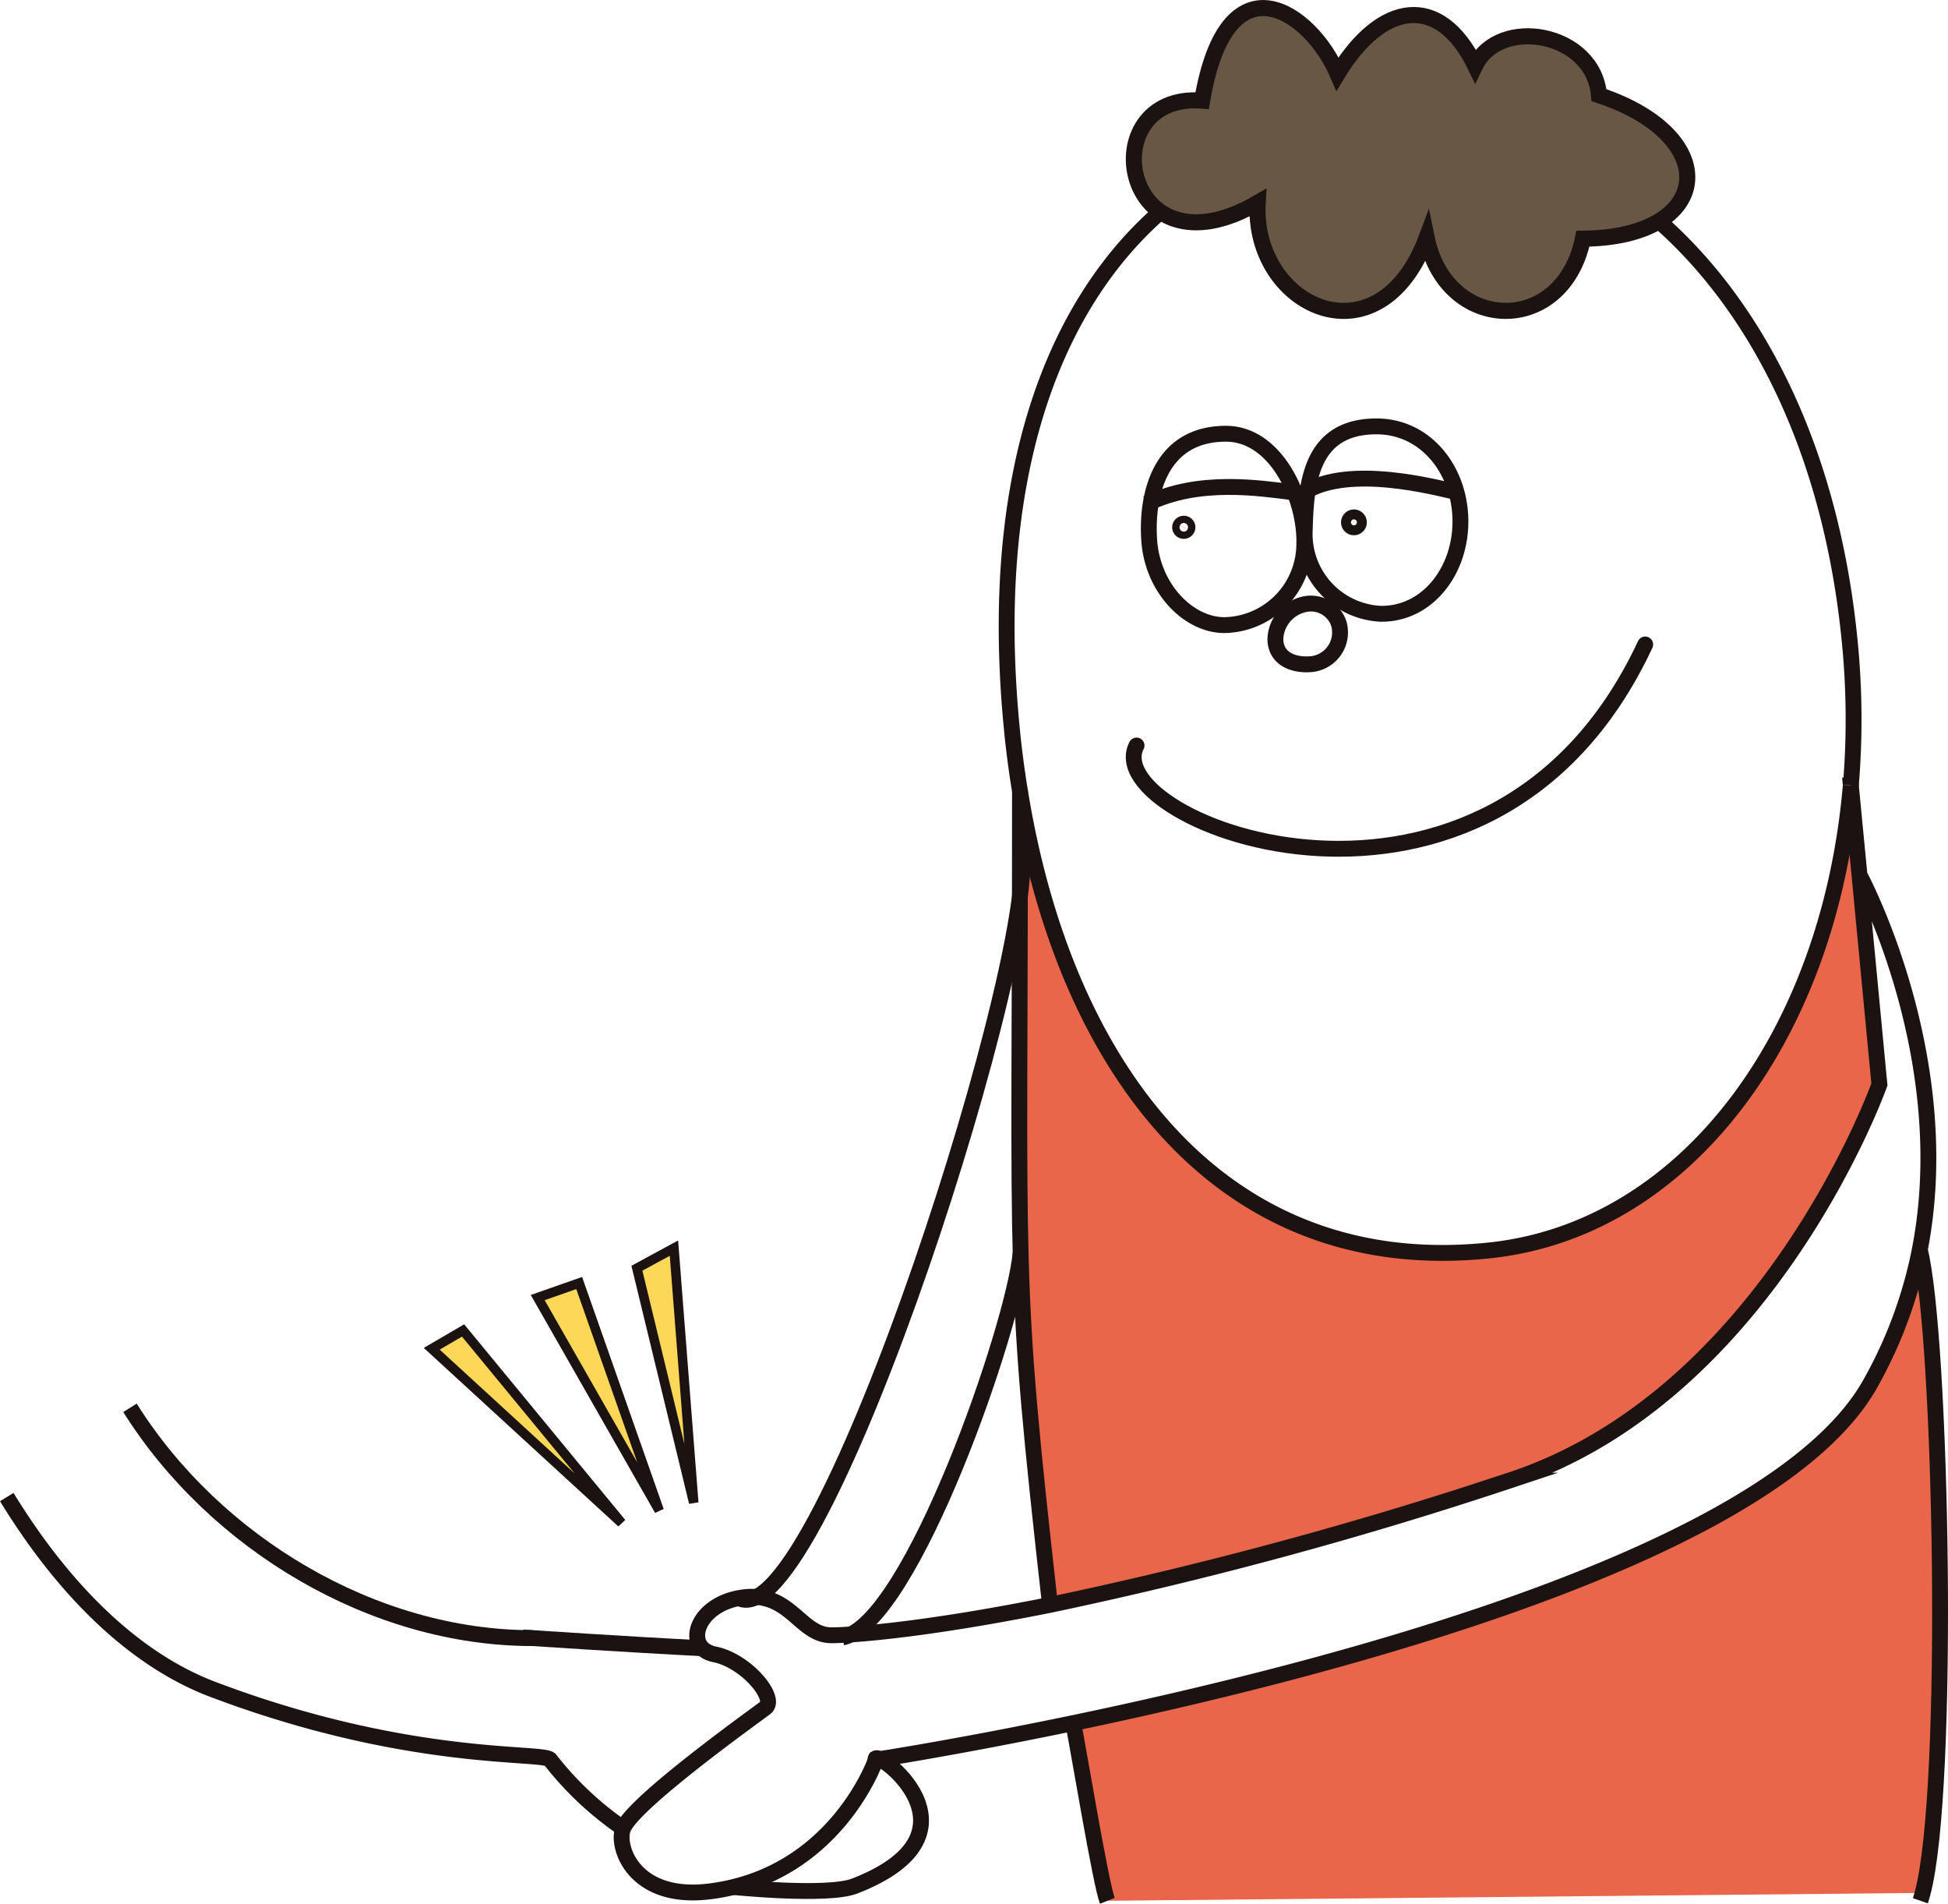 <svg xmlns="http://www.w3.org/2000/svg" xmlns:xlink="http://www.w3.org/1999/xlink" width="174.082" height="170.091" viewBox="0 0 174.082 170.091"><defs><style>.a,.c,.f,.h,.j{fill:none;}.b{clip-path:url(#a);}.c,.f,.h,.j{stroke:#1a1311;stroke-miterlimit:10;}.c,.f{stroke-width:1.417px;}.d{clip-path:url(#b);}.e{fill:#e9664a;}.f{stroke-linecap:round;}.g{fill:#fdd758;}.h{stroke-width:0.85px;}.i{fill:#685744;}.j{stroke-width:1.436px;}</style><clipPath id="a"><rect class="a" width="174.082" height="170.091"/></clipPath><clipPath id="b"><rect class="a" width="82.283" height="99.645" transform="translate(91.091 70.179)"/></clipPath></defs><g class="b"><path class="c" d="M116.6,47.277a7.141,7.141,0,0,0,6.727,7.559c3.827.088,6.718-3.173,7.132-7.24.494-4.86-2.618-9.462-7.389-9.5C117.12,38.057,116.71,43.191,116.6,47.277Z"/><path class="c" d="M102.7,48.292c.3,4.271,3.5,7.56,6.727,7.559a7.276,7.276,0,0,0,7.132-7.24c.112-4.086-2.522-9.858-7.008-9.858C103.657,38.753,102.414,44.214,102.7,48.292Z"/><path class="c" d="M113.974,57.1c.03,1.955,1.929,2.4,3.352,2.22a2.849,2.849,0,0,0,2.311-3.623,2.635,2.635,0,0,0-3.212-1.672A3.3,3.3,0,0,0,113.974,57.1Z"/><path class="c" d="M130.153,43.966c-1.88-.414-9.5-2.492-13.589,0"/><path class="c" d="M115.429,43.966c-2.761-.334-8.324-1.241-12.947,1.055"/><path class="c" d="M105.478,47.007a.32.32,0,0,0,.2.41.334.334,0,0,0,.421-.2.321.321,0,0,0-.2-.41A.333.333,0,0,0,105.478,47.007Z"/><path class="c" d="M120.575,46.524a.443.443,0,1,0,.563-.273A.443.443,0,0,0,120.575,46.524Z"/><g class="d"><g class="d"><path class="e" d="M91.151,70.7c0,45.012-.7,42.57,2.683,72.689a372.306,372.306,0,0,0,41.034-11.1c23.181-7.567,33.079-35.392,33.079-35.392l-1.776-18.667-.777-8.048c-1.9,22.256-14.671,39.647-32.228,41.534C109.3,114.248,95.184,95.636,91.151,70.7"/><path class="e" d="M95.906,153.95l3.053,15.874,72.781-.7.074.018c2.5-9.417,1.684-49.841-.259-57.5a39.489,39.489,0,0,1-1.128,4.4,39.9,39.9,0,0,1-3.238,7.474c-8.4,15.263-47.843,25.55-71.283,30.434"/></g></g><path class="c" d="M165.4,70.16a70.776,70.776,0,0,0-.038-12.192c-2.812-31.266-22.071-48.8-42.774-46.918S87.211,31.383,90.393,64.795c.184,2,.444,3.977.759,5.9,4.033,24.938,18.148,43.55,42.014,41.016,17.557-1.888,30.322-19.278,32.229-41.535"/><path class="f" d="M147.023,57.58c-13.82,29.6-49.045,15.929-45.456,9.028"/><path class="c" d="M91.151,70.7c0,45.012-.7,42.57,2.683,72.689"/><path class="c" d="M171.555,111.639c1.943,7.659,2.757,48.083.259,57.5-.074.241-.129.481-.2.685"/><path class="c" d="M165.4,70.16c.017.018,0,.018,0,.018l.776,8.048,1.776,18.667s-9.9,27.825-33.079,35.392a372.356,372.356,0,0,1-41.034,11.1c-11.619,2.331-18,2.719-19.536,2.719-2.832,0-3.664-3.94-7.9-3.385-4.237.573-5.364,4.514-2.553,5.087,2.83.555,5.662,3.959,4.533,4.792-1.129.851-11.692,8.4-12.691,10.749-.666,1.591.925,6.475,7.7,5.643,11.3-1.406,14.875-11.767,14.875-11.767s7.251-1.11,17.649-3.274c23.44-4.885,62.883-15.171,71.283-30.434a39.92,39.92,0,0,0,3.237-7.474,39.5,39.5,0,0,0,1.129-4.4c3.256-16.836-4.94-32.6-5.365-33.413a.056.056,0,0,1-.019-.037"/><path class="c" d="M11.616,125.783c7.624,12.141,21.8,20.574,35.962,20.574"/><path class="c" d="M46.722,146.3s9.708.649,16.044.961"/><path class="c" d="M78.251,157.227c-.386-1.3,10.5,6.485-1.882,11.285-2.427.941-10.851.082-10.851.082"/><path class="c" d="M55.688,163.355a29.1,29.1,0,0,1-6.519-6.127c-.536-.77-12.584.374-30.212-6.315-6.211-2.358-12.667-7.88-18.352-17.157"/><path class="c" d="M91.146,75.242c2.587,7.108-17.731,71.215-25.122,67.543"/><path class="c" d="M91.205,111.939c-.556,6.41-9.741,33.1-15.918,34.361"/><path class="g" d="M60.227,111.514l1.768,22.747L56.917,113.31Z"/><path class="h" d="M60.227,111.514l1.768,22.747L56.917,113.31Z"/><path class="g" d="M58.91,134.959l-7.151-20.327-3.706,1.3Z"/><path class="h" d="M58.91,134.959l-7.151-20.327-3.706,1.3Z"/><path class="g" d="M55.548,136.07l-14.166-17.2-2.8,1.636Z"/><path class="h" d="M55.548,136.07l-14.166-17.2-2.8,1.636Z"/><path class="c" d="M95.912,153.955c.594,3.1,2.48,14.46,3.045,15.873"/><path class="i" d="M142.891,8.5c-.479-5.651-8.909-7.083-11.062-2.637-3.184-6.513-8.375-5.742-12.3.73-2.4-5.561-9.867-10.792-12.1,2.394-10-.757-7.271,16.243,4.963,9.135-.516,9.277,10.789,14.607,15.1,3.118,1.743,8.515,12.141,8.883,13.966.085,11.61-.071,12.717-9.077,1.437-12.825"/><path class="j" d="M142.891,8.5c-.479-5.651-8.909-7.083-11.062-2.637-3.184-6.513-8.375-5.742-12.3.73-2.4-5.561-9.867-10.792-12.1,2.394-10-.757-7.271,16.243,4.963,9.135-.516,9.277,10.789,14.607,15.1,3.118,1.743,8.515,12.141,8.883,13.966.085C153.064,21.251,154.171,12.245,142.891,8.5Z"/></g></svg>